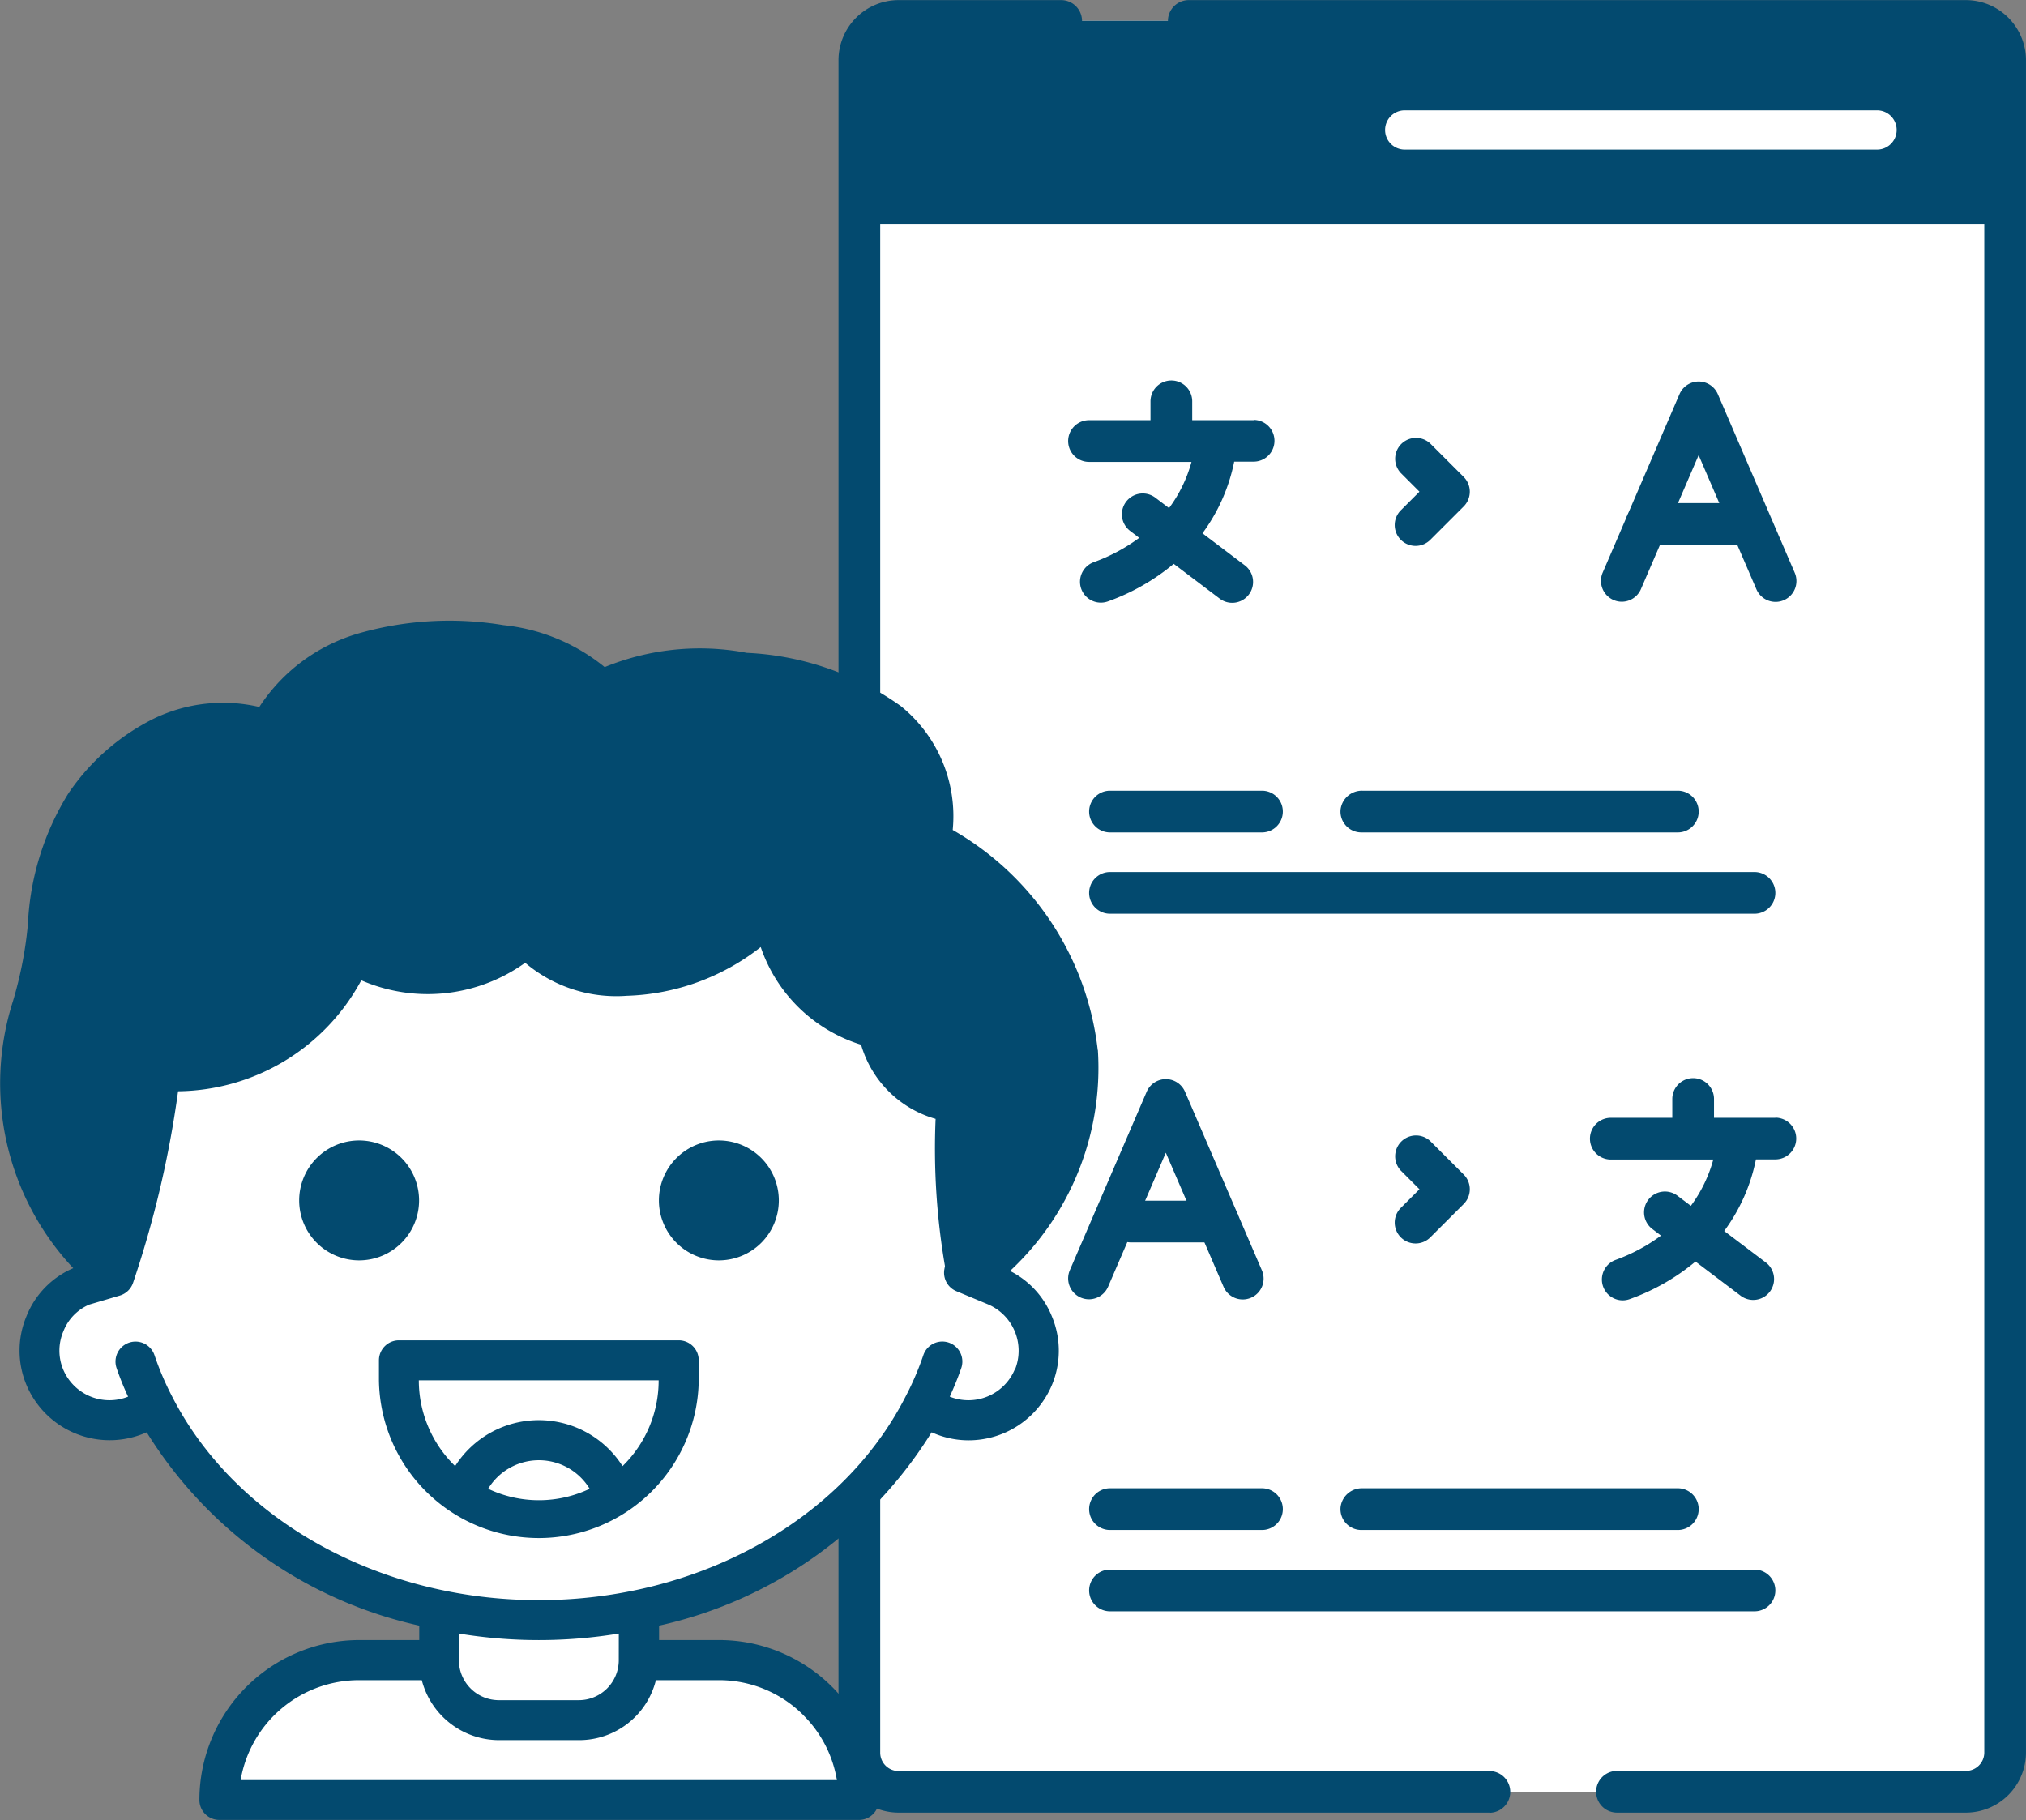 <svg id="グループ_2316" data-name="グループ 2316" xmlns="http://www.w3.org/2000/svg" width="70.219" height="63.086" viewBox="0 0 70.219 63.086"><rect x="0" y="0" width="70.219" height="63.086" fill="#808080" stroke="none"/><g id="グループ_2314" data-name="グループ 2314" transform="translate(29.061)"><g id="グループ_2313" data-name="グループ 2313"><g id="グループ_2312" data-name="グループ 2312"><path id="パス_14193" data-name="パス 14193" d="M2139.535 2497.69v58.664a1.359 1.359.0 01-1.359 1.359h-36.994a1.359 1.359.0 01-1.359-1.359V2497.69a1.359 1.359.0 011.359-1.359h36.994A1.359 1.359.0 012139.535 2497.69z" transform="translate(-2099.1 -2495.608)" fill="#fff"/><path id="パス_14194" data-name="パス 14194" d="M2139.534 2503.391v-5.7a1.36 1.36.0 00-1.36-1.36h-36.992a1.36 1.36.0 00-1.36 1.36v5.7z" transform="translate(-2099.1 -2495.608)" fill="#034a6f"/><g id="グループ_2287" data-name="グループ 2287"><g id="グループ_2286" data-name="グループ 2286"><g id="グループ_2285" data-name="グループ 2285"><path id="パス_14195" data-name="パス 14195" d="M2118.665 2555.441h-20.477a2.085 2.085.0 01-2.083-2.083V2494.7a2.085 2.085.0 012.083-2.083h5.635a.723.723.0 010 1.446h-5.635a.638.638.0 00-.637.637v58.663a.638.638.0 00.637.637h20.477a.723.723.0 010 1.446z" transform="translate(-2096.105 -2492.613)" fill="#034a6f"/><path id="パス_14196" data-name="パス 14196" d="M2182.493 2555.441H2170.4a.723.723.0 010-1.446h12.093a.637.637.0 00.637-.637V2494.7a.638.638.0 00-.637-.637h-26.934a.723.723.0 010-1.446h26.934a2.085 2.085.0 012.082 2.083v58.663A2.085 2.085.0 012182.493 2555.441z" transform="translate(-2143.418 -2492.613)" fill="#034a6f"/><g id="グループ_2284" data-name="グループ 2284" transform="translate(18.945 3.825)"><path id="パス_14197" data-name="パス 14197" d="M2210.6 2513.647H2194.23a.68.68.0 110-1.36H2210.6a.68.68.0 110 1.36z" transform="translate(-2193.55 -2512.287)" fill="#fff"/></g></g></g></g><g id="グループ_2294" data-name="グループ 2294" transform="translate(8.687 27.407)"><g id="グループ_2293" data-name="グループ 2293"><g id="グループ_2292" data-name="グループ 2292"><g id="グループ_2288" data-name="グループ 2288" transform="translate(0 2.819)"><path id="パス_14198" data-name="パス 14198" d="M2163.848 2648.084H2141.51a.723.723.0 000 1.446h22.338a.723.723.0 100-1.446z" transform="translate(-2140.787 -2648.084)" fill="#034a6f"/></g><g id="グループ_2290" data-name="グループ 2290"><g id="グループ_2289" data-name="グループ 2289"><path id="パス_14199" data-name="パス 14199" d="M2146.778 2633.582h-5.268a.723.723.0 000 1.446h5.268a.723.723.0 000-1.446z" transform="translate(-2140.787 -2633.582)" fill="#034a6f"/></g></g><g id="グループ_2291" data-name="グループ 2291" transform="translate(8.712)"><path id="パス_14200" data-name="パス 14200" d="M2186.349 2633.582h10.939a.723.723.0 110 1.446h-10.97a.723.723.0 01-.719-.794A.744.744.0 012186.349 2633.582z" transform="translate(-2185.596 -2633.582)" fill="#034a6f"/></g></g></g></g><g id="グループ_2298" data-name="グループ 2298" transform="translate(7.96 13.19)"><g id="グループ_2297" data-name="グループ 2297"><path id="パス_14201" data-name="パス 14201" d="M2143.477 2561.834h-2.131v-.653a.723.723.0 00-1.446.0v.653h-2.131a.723.723.0 000 1.446h3.552a4.812 4.812.0 01-.778 1.6l-.462-.35a.723.723.0 10-.872 1.153l.3.229a6.164 6.164.0 01-1.579.844.723.723.0 10.5 1.357 7.5 7.5.0 002.275-1.3l1.578 1.194a.723.723.0 10.872-1.153l-1.454-1.1a6.245 6.245.0 001.1-2.483h.673a.723.723.0 100-1.446z" transform="translate(-2137.046 -2560.459)" fill="#034a6f"/><g id="グループ_2296" data-name="グループ 2296" transform="translate(18.467 0.036)"><g id="グループ_2295" data-name="グループ 2295"><path id="パス_14202" data-name="パス 14202" d="M2232.753 2568.276a.723.723.0 01-.664-1.009l2.663-6.186a.723.723.0 011.328.0l2.663 6.186a.723.723.0 11-1.328.572l-2-4.643-2 4.643a.724.724.0 01-.665.437z" transform="translate(-2232.03 -2560.645)" fill="#034a6f"/><path id="パス_14203" data-name="パス 14203" d="M2240.144 2583.76h-3.021a.723.723.0 110-1.446h3.021a.723.723.0 110 1.446z" transform="translate(-2235.55 -2578.101)" fill="#034a6f"/></g></g></g></g><g id="グループ_2306" data-name="グループ 2306" transform="translate(8.687 51.586)"><g id="グループ_2305" data-name="グループ 2305"><g id="グループ_2304" data-name="グループ 2304"><g id="グループ_2300" data-name="グループ 2300" transform="translate(0 2.819)"><g id="グループ_2299" data-name="グループ 2299"><path id="パス_14204" data-name="パス 14204" d="M2163.848 2772.449H2141.51a.723.723.0 000 1.446h22.338a.723.723.0 100-1.446z" transform="translate(-2140.787 -2772.449)" fill="#034a6f"/></g></g><g id="グループ_2302" data-name="グループ 2302"><g id="グループ_2301" data-name="グループ 2301"><path id="パス_14205" data-name="パス 14205" d="M2146.778 2757.947h-5.268a.723.723.0 000 1.446h5.268a.723.723.0 000-1.446z" transform="translate(-2140.787 -2757.947)" fill="#034a6f"/></g></g><g id="グループ_2303" data-name="グループ 2303" transform="translate(8.712)"><path id="パス_14206" data-name="パス 14206" d="M2186.349 2757.947h10.939a.723.723.0 010 1.446h-10.97a.723.723.0 01-.719-.794A.743.743.0 012186.349 2757.947z" transform="translate(-2185.596 -2757.947)" fill="#034a6f"/></g></g></g></g><g id="グループ_2310" data-name="グループ 2310" transform="translate(7.959 37.369)"><g id="グループ_2309" data-name="グループ 2309"><path id="パス_14207" data-name="パス 14207" d="M2236.5 2686.2h-2.131v-.652a.723.723.0 10-1.446.0v.652h-2.131a.723.723.0 000 1.446h3.552a4.821 4.821.0 01-.778 1.605l-.462-.35a.723.723.0 10-.873 1.153l.3.229a6.156 6.156.0 01-1.579.844.723.723.0 00.25 1.4.713.713.0 00.25-.045 7.5 7.5.0 002.275-1.3l1.578 1.194a.723.723.0 00.872-1.153l-1.455-1.1a6.24 6.24.0 001.1-2.482h.673a.723.723.0 000-1.446z" transform="translate(-2211.983 -2684.823)" fill="#034a6f"/><g id="グループ_2308" data-name="グループ 2308" transform="translate(0 0.036)"><g id="グループ_2307" data-name="グループ 2307"><path id="パス_14208" data-name="パス 14208" d="M2137.768 2692.641a.723.723.0 01-.663-1.009l2.663-6.185a.723.723.0 011.328.0l2.663 6.185a.723.723.0 11-1.328.572l-2-4.643-2 4.643a.723.723.0 01-.664.437z" transform="translate(-2137.045 -2685.01)" fill="#034a6f"/><path id="パス_14209" data-name="パス 14209" d="M2148.277 2708.125h-3.021a.723.723.0 010-1.446h3.021a.723.723.0 010 1.446z" transform="translate(-2143.077 -2702.466)" fill="#034a6f"/></g></g></g></g><g id="グループ_2311" data-name="グループ 2311" transform="translate(19.278 15.163)"><path id="パス_14210" data-name="パス 14210" d="M2195.984 2574.363a.723.723.0 01-.511-1.234l.646-.645-.646-.646a.723.723.0 011.022-1.022l1.157 1.157a.723.723.0 010 1.022l-1.157 1.157A.721.721.0 012195.984 2574.363z" transform="translate(-2195.261 -2570.604)" fill="#034a6f"/><path id="パス_14211" data-name="パス 14211" d="M2195.984 2698.728a.723.723.0 01-.511-1.234l.646-.645-.646-.646a.723.723.0 011.022-1.022l1.157 1.157a.723.723.0 010 1.022l-1.157 1.156A.719.719.0 012195.984 2698.728z" transform="translate(-2195.261 -2670.79)" fill="#034a6f"/></g></g></g></g><g id="Page-1" transform="translate(0 21.514)"><g id="_075---Happy-Boy" data-name="075---Happy-Boy"><path id="Shape" d="M2031.828 2779.635v1.739a2.078 2.078.0 01-2.078 2.078h-2.771a2.084 2.084.0 01-2.078-2.078v-1.739A17.157 17.157.0 002031.828 2779.635z" transform="translate(-2009.684 -2745.347)" fill="#fff"/><path id="Shape-2" data-name="Shape" d="M2007.875 2793.427h-22.166a4.849 4.849.0 014.849-4.849h2.771a2.085 2.085.0 002.078 2.078h2.771a2.078 2.078.0 002.078-2.078h2.771A4.849 4.849.0 012007.875 2793.427z" transform="translate(-1978.111 -2752.551)" fill="#fff"/><path id="Shape-3" data-name="Shape" d="M1983.224 2628.867h-.007l-.3-.125.042-.229a23.446 23.446.0 01-.3-5.652 3.02 3.02.0 01-2.695-2.57 4.439 4.439.0 01-3.588-4.3 7.031 7.031.0 01-5.167 2.466c-1.344.049-2.875-.4-3.4-1.489a4.9 4.9.0 01-6.137.644c-.713 2.515-3.678 4.371-6.6 4.135a34.9 34.9.0 01-1.607 7.128l-.1.034a8.723 8.723.0 01-2.757-9.331c.8-2.334.36-4.98 1.836-7.038a7.074 7.074.0 012.7-2.376 4.685 4.685.0 013.713-.18 5.161 5.161.0 013.36-2.757 10.96 10.96.0 014.655-.243 5.8 5.8.0 013.505 1.628c1.358-.921 3.242-.873 4.939-.665a9.358 9.358.0 014.967 1.69 4.14 4.14.0 011.475 4.122 9.486 9.486.0 015.112 7.329 9.014 9.014.0 01-3.63 7.779z" transform="translate(-1949.498 -2606.147)" fill="#034a6f"/><path id="Shape-4" data-name="Shape" d="M1988.11 2670.281a2.433 2.433.0 01-3.173 1.3l-.658-.263a14.189 14.189.0 01-9.836 7.024 17.139 17.139.0 01-6.927.0 14.168 14.168.0 01-9.836-7.031l-.658.27a2.425 2.425.0 01-1.87-4.475l1-.291.1-.034a34.9 34.9.0 001.607-7.128c2.923.235 5.888-1.621 6.6-4.135a4.9 4.9.0 006.137-.644c.526 1.094 2.057 1.538 3.4 1.489a7.033 7.033.0 005.167-2.466 4.439 4.439.0 003.588 4.3 3.02 3.02.0 002.695 2.57 23.438 23.438.0 00.3 5.653l-.042.229.3.125h.007l.783.333a2.444 2.444.0 011.3 3.172z" transform="translate(-1952.298 -2644.056)" fill="#fff"/><circle id="Oval" cx="1.385" cy="1.385" r="1.385" transform="translate(11.062 18.709)" fill="#034a6f"/><circle id="Oval-2" data-name="Oval" cx="1.385" cy="1.385" r="1.385" transform="translate(23.53 18.709)" fill="#034a6f"/><path id="Shape-5" data-name="Shape" d="M2034.376 2751.363a4.849 4.849.0 01-5.306.0 2.767 2.767.0 015.306.0z" transform="translate(-2013.042 -2720.975)" fill="#fff"/><path id="Shape-6" data-name="Shape" d="M2027.473 2735.134v.693a4.845 4.845.0 01-2.2 4.059 2.767 2.767.0 00-5.306.0 4.844 4.844.0 01-2.2-4.059v-.693z" transform="translate(-2003.943 -2709.498)" fill="#fff"/><g id="グループ_2315" data-name="グループ 2315"><path id="Shape-7" data-name="Shape" d="M1984.674 2618.153a10.1 10.1.0 00-5.026-7.628 4.905 4.905.0 00-1.8-4.295 9.975 9.975.0 00-5.334-1.844 8.706 8.706.0 00-4.928.494 6.634 6.634.0 00-3.509-1.455 11.436 11.436.0 00-4.953.268 6.146 6.146.0 00-3.509 2.569 5.522 5.522.0 00-3.65.4 7.741 7.741.0 00-2.97 2.6 9.4 9.4.0 00-1.4 4.53 13.608 13.608.0 01-.524 2.687 9.364 9.364.0 002.095 9.235 3.029 3.029.0 00-1.619 1.662 3.079 3.079.0 000 2.391 3.13 3.13.0 004.073 1.675l.093-.038a14.9 14.9.0 009.446 6.7v.5h-2.078a5.548 5.548.0 00-5.542 5.542.692.692.0 00.693.692h22.166a.692.692.0 00.693-.692 5.541 5.541.0 00-5.542-5.542h-2.078v-.5a14.9 14.9.0 009.445-6.7l.091.037a3.079 3.079.0 001.191.24 3.132 3.132.0 002.886-1.912 3.074 3.074.0 00.006-2.371 3.031 3.031.0 00-1.455-1.587 9.621 9.621.0 003.044-7.655zm-36.3-1.229a14.862 14.862.0 00.588-2.958 8.23 8.23.0 011.156-3.9 6.4 6.4.0 012.432-2.145 4 4 0 013.148-.17.685.685.0 00.542.0.694.694.0 00.376-.39 4.474 4.474.0 012.917-2.343 10.144 10.144.0 014.36-.218 5.108 5.108.0 013.1 1.424.693.693.0 00.886.09c1.214-.823 3.025-.725 4.471-.55a8.908 8.908.0 014.6 1.532 3.473 3.473.0 011.252 3.415.692.692.0 00.346.788 8.771 8.771.0 014.748 6.777 8.221 8.221.0 01-2.632 6.542 22.833 22.833.0 01-.192-4.783.693.693.0 00-.608-.733 2.332 2.332.0 01-2.087-1.931.692.692.0 00-.541-.631 3.765 3.765.0 01-3.048-3.583.693.693.0 00-1.231-.477 6.365 6.365.0 01-4.653 2.208c-1.054.042-2.363-.289-2.751-1.1a.693.693.0 00-1.147-.154 4.2 4.2.0 01-5.213.534.693.693.0 00-1.068.376c-.618 2.176-3.3 3.85-5.88 3.633a.7.7.0 00-.744.612 33.9 33.9.0 01-1.28 6.03 7.967 7.967.0 01-1.845-7.9zm26.1 24.288a4.118 4.118.0 011.16 2.246h-20.666a4.163 4.163.0 014.1-3.463h2.179a2.771 2.771.0 002.673 2.078h2.771a2.741 2.741.0 002.67-2.078h2.179a4.127 4.127.0 012.937 1.217zm-6.4-1.923v.022a1.386 1.386.0 01-1.385 1.377h-2.771a1.386 1.386.0 01-1.385-1.386v-.923a17.06 17.06.0 005.542.0zm13.722-10.058a1.743 1.743.0 01-2.25.937c.148-.329.285-.661.4-.995a.694.694.0 10-1.316-.443 10.149 10.149.0 01-.63 1.462c-2.192 4.27-7.176 7.029-12.694 7.029s-10.5-2.759-12.7-7.034a10.1 10.1.0 01-.623-1.455.694.694.0 10-1.316.442c.112.332.248.664.4.994a1.741 1.741.0 01-2.248-.938 1.7 1.7.0 01.006-1.328 1.668 1.668.0 01.892-.924l1.062-.314a.693.693.0 00.461-.444 35.849 35.849.0 001.56-6.637 7.3 7.3.0 006.35-3.846 5.794 5.794.0 005.68-.608 4.885 4.885.0 003.523 1.144 7.891 7.891.0 004.641-1.689 5.342 5.342.0 003.478 3.385 3.761 3.761.0 002.583 2.571 24.065 24.065.0 00.324 5.1l-.02.11a.693.693.0 00.416.762l1.1.458a1.749 1.749.0 01.93 2.263z" transform="translate(-1946.628 -2603.271)" fill="#034a6f"/><path id="Shape-8" data-name="Shape" d="M2004.116 2698.02a2.078 2.078.0 10-2.078 2.078A2.078 2.078.0 002004.116 2698.02zm-2.078.693a.693.693.0 11.693-.693A.693.693.0 012002.038 2698.713z" transform="translate(-1989.591 -2677.925)" fill="#034a6f"/><path id="Shape-9" data-name="Shape" d="M2066.171 2695.942a2.078 2.078.0 102.078 2.078A2.078 2.078.0 002066.171 2695.942zm0 2.771a.693.693.0 11.693-.693A.693.693.0 012066.171 2698.713z" transform="translate(-2041.256 -2677.925)" fill="#034a6f"/><path id="Shape-10" data-name="Shape" d="M2024.6 2731.571h-9.7a.693.693.0 00-.693.693v.693a5.542 5.542.0 0011.083.0v-.693A.693.693.0 002024.6 2731.571zm-6.608 5.146a2.058 2.058.0 013.518.0 4.1 4.1.0 01-3.518.0zm4.656-.787a3.437 3.437.0 00-5.8.0 4.141 4.141.0 01-1.259-2.973h8.312A4.141 4.141.0 012022.651 2735.93z" transform="translate(-2001.073 -2706.627)" fill="#034a6f"/></g></g></g></svg>